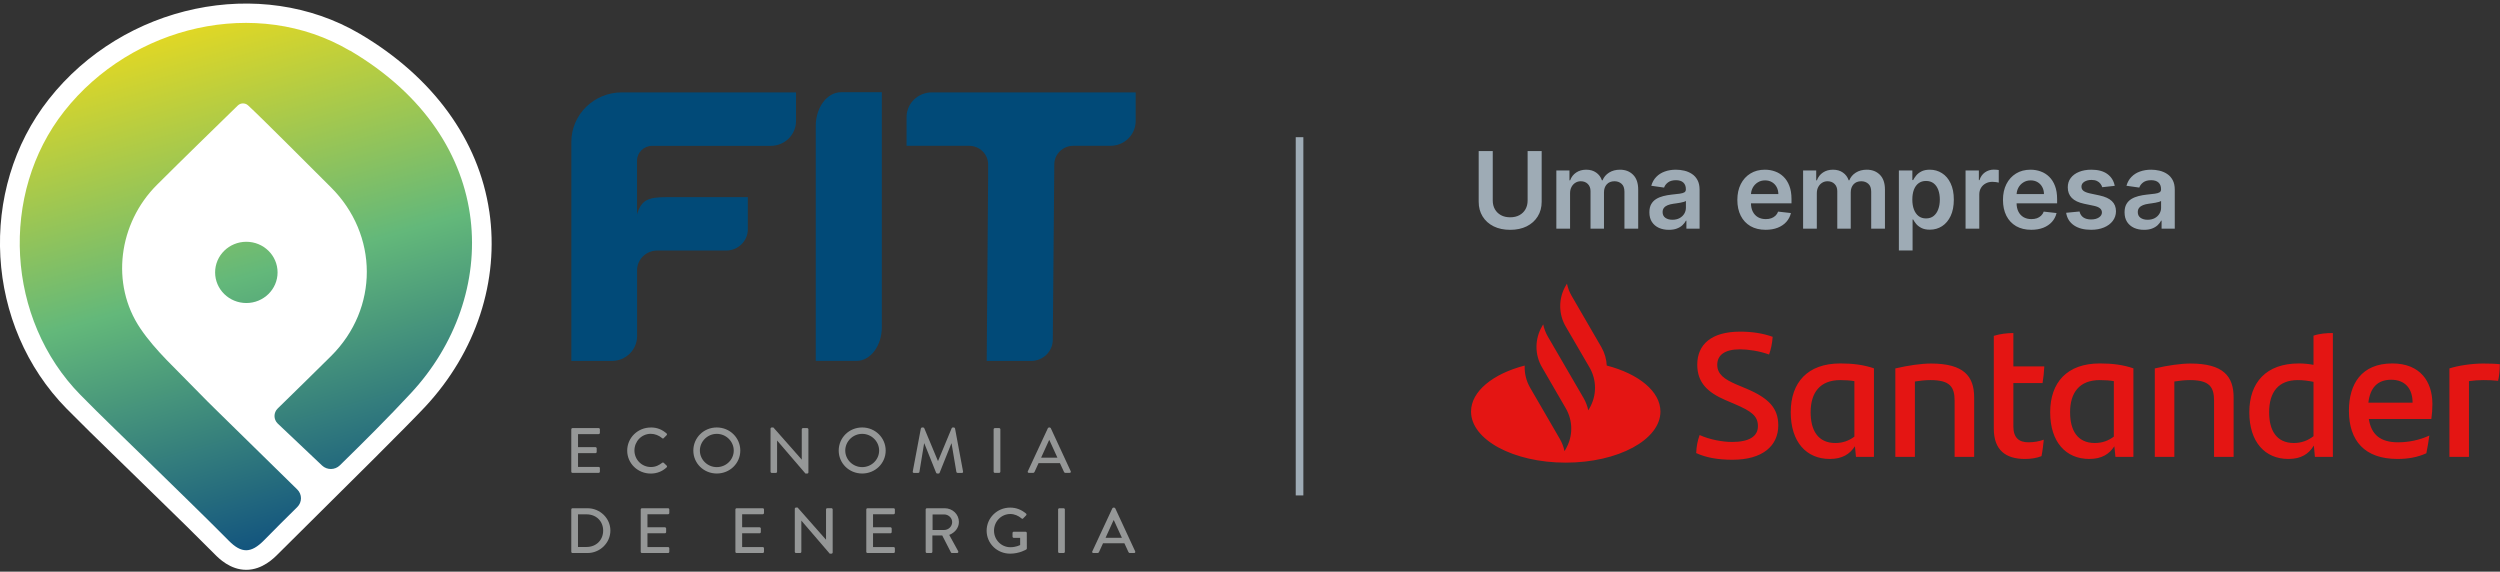 <svg width="328" height="75" viewBox="0 0 328 75" fill="none" xmlns="http://www.w3.org/2000/svg">
<rect x="0" y="0" width="328" height="75" fill="#333333" stroke="none"/>
<path d="M64.195 27.748C62.822 18.354 56.789 10.075 47.209 4.436C34.168 -3.234 16.246 0.528 6.411 13.01C-2.97 24.915 -1.951 42.748 8.738 53.616C10.707 55.615 12.745 57.595 14.714 59.511C15.676 60.446 16.637 61.375 17.593 62.317C18.683 63.387 19.779 64.457 20.876 65.521C23.299 67.879 25.8 70.32 28.211 72.755C28.705 73.249 30.199 74.761 32.302 74.761H32.308C34.443 74.761 35.969 73.198 36.476 72.685C36.88 72.275 38.335 70.833 40.291 68.898C45.273 63.964 53.602 55.711 55.808 53.34C62.47 46.176 65.528 36.847 64.201 27.754L64.195 27.748Z" fill="white"/>
<path d="M45.901 6.647C33.68 -0.542 17.317 3.322 8.43 14.593C-0.111 25.435 0.813 41.903 10.565 51.822C13.451 54.757 16.445 57.602 19.388 60.485C22.94 63.971 26.531 67.418 30.025 70.949C31.673 72.615 32.936 72.621 34.642 70.885C36.078 69.417 37.54 67.969 39.002 66.527C39.65 65.887 39.65 64.855 39.002 64.221L28.615 54.039C28.435 53.866 28.262 53.693 28.082 53.513L27.185 52.629C26.595 52.04 26.268 51.706 25.691 51.111C23.19 48.502 20.414 46.048 18.42 43.101C14.464 37.263 15.56 29.273 20.574 24.269C24.139 20.712 27.563 17.399 31.192 13.85C31.564 13.484 32.167 13.472 32.552 13.83C34.565 15.695 40.464 21.641 43.388 24.544C49.684 30.785 49.71 40.486 43.439 46.715C41.073 49.06 38.886 51.2 36.431 53.597C35.879 54.135 35.873 55.019 36.431 55.564L42.253 61.075C42.907 61.696 43.946 61.683 44.587 61.055C47.761 57.947 50.909 54.821 53.922 51.572C65.611 39 65.765 18.322 45.907 6.628L45.901 6.647Z" fill="url(#paint0_linear_15085_10461)"/>
<path d="M32.32 39.756C34.583 39.756 36.417 37.957 36.417 35.738C36.417 33.52 34.583 31.721 32.32 31.721C30.057 31.721 28.223 33.52 28.223 35.738C28.223 37.957 30.057 39.756 32.32 39.756Z" fill="url(#paint1_linear_15085_10461)"/>
<path d="M115.696 12.094V42.922C115.696 45.369 114.209 47.349 112.381 47.349H107.027V16.528C107.027 14.08 108.515 12.1 110.342 12.1H115.696V12.094Z" fill="#014A78"/>
<path d="M81.591 12.12C77.93 12.12 74.961 15.029 74.961 18.617V47.355H80.27C82.104 47.355 83.585 45.901 83.585 44.107V35.456C83.585 34.028 84.765 32.874 86.22 32.874H95.267C96.838 32.874 98.114 31.625 98.114 30.087V25.864H87.528C85.105 25.864 84.156 26.172 83.579 28.126V21.084C83.579 20.007 84.47 19.136 85.566 19.136H101.121C102.955 19.136 104.436 17.681 104.436 15.887V12.126H81.578L81.591 12.12Z" fill="#014A78"/>
<path d="M122.256 12.12C120.423 12.12 118.941 13.574 118.941 15.368V19.13H127.149C128.527 19.13 129.643 20.225 129.643 21.571V23.243L129.457 47.355H135.279C136.85 47.355 138.126 46.106 138.126 44.568L138.325 21.558C138.337 20.212 139.447 19.13 140.819 19.13H145.685C147.519 19.13 149 17.675 149 15.881V12.12H122.263H122.256Z" fill="#014A78"/>
<path d="M74.953 56.326C74.953 56.243 75.024 56.166 75.113 56.166H78.544C78.64 56.166 78.704 56.243 78.704 56.326V56.794C78.704 56.877 78.633 56.954 78.544 56.954H75.838V58.665H78.127C78.21 58.665 78.287 58.742 78.287 58.825V59.293C78.287 59.383 78.21 59.453 78.127 59.453H75.838V61.26H78.544C78.64 61.26 78.704 61.337 78.704 61.42V61.882C78.704 61.965 78.633 62.042 78.544 62.042H75.113C75.017 62.042 74.953 61.965 74.953 61.882V56.326Z" fill="#959797"/>
<path d="M85.38 56.083C86.245 56.083 86.874 56.371 87.451 56.865C87.528 56.935 87.528 57.031 87.457 57.102L87.079 57.48C87.021 57.557 86.944 57.557 86.867 57.48C86.463 57.134 85.918 56.916 85.386 56.916C84.161 56.916 83.238 57.922 83.238 59.101C83.238 60.28 84.174 61.273 85.399 61.273C86.027 61.273 86.463 61.03 86.874 60.722C86.951 60.664 87.027 60.671 87.079 60.716L87.47 61.094C87.54 61.151 87.521 61.26 87.463 61.318C86.88 61.869 86.143 62.132 85.38 62.132C83.668 62.132 82.289 60.799 82.289 59.12C82.289 57.441 83.668 56.089 85.38 56.089V56.083Z" fill="#959797"/>
<path d="M94.043 56.083C95.754 56.083 97.127 57.435 97.127 59.114C97.127 60.793 95.754 62.125 94.043 62.125C92.331 62.125 90.965 60.793 90.965 59.114C90.965 57.435 92.324 56.083 94.043 56.083ZM94.043 61.286C95.267 61.286 96.267 60.312 96.267 59.114C96.267 57.916 95.267 56.922 94.043 56.922C92.818 56.922 91.824 57.922 91.824 59.114C91.824 60.306 92.824 61.286 94.043 61.286Z" fill="#959797"/>
<path d="M101.094 56.237C101.094 56.153 101.171 56.083 101.254 56.083H101.466L105.185 60.299H105.191V56.326C105.191 56.243 105.261 56.166 105.351 56.166H105.903C105.986 56.166 106.063 56.243 106.063 56.326V61.978C106.063 62.061 105.986 62.132 105.903 62.132H105.678L101.959 57.8H101.953V61.888C101.953 61.972 101.882 62.048 101.793 62.048H101.254C101.171 62.048 101.094 61.972 101.094 61.888V56.237Z" fill="#959797"/>
<path d="M113.117 56.083C114.829 56.083 116.201 57.435 116.201 59.114C116.201 60.793 114.829 62.125 113.117 62.125C111.405 62.125 110.039 60.793 110.039 59.114C110.039 57.435 111.398 56.083 113.117 56.083ZM113.117 61.286C114.341 61.286 115.342 60.312 115.342 59.114C115.342 57.916 114.341 56.922 113.117 56.922C111.892 56.922 110.898 57.922 110.898 59.114C110.898 60.306 111.899 61.286 113.117 61.286Z" fill="#959797"/>
<path d="M120.824 56.211C120.844 56.147 120.908 56.083 120.978 56.083H121.113C121.164 56.083 121.241 56.128 121.26 56.173L123.049 60.466H123.081L124.864 56.173C124.883 56.121 124.947 56.083 125.011 56.083H125.146C125.217 56.083 125.281 56.141 125.3 56.211L126.351 61.856C126.377 61.972 126.319 62.048 126.198 62.048H125.64C125.563 62.048 125.492 61.991 125.479 61.933L124.845 58.178H124.819L123.274 62.042C123.255 62.093 123.203 62.132 123.126 62.132H122.972C122.902 62.132 122.844 62.087 122.825 62.042L121.273 58.178H121.241L120.626 61.933C120.619 61.991 120.542 62.048 120.472 62.048H119.914C119.792 62.048 119.734 61.972 119.754 61.856L120.818 56.211H120.824Z" fill="#959797"/>
<path d="M130.363 56.326C130.363 56.243 130.44 56.166 130.524 56.166H131.088C131.171 56.166 131.248 56.243 131.248 56.326V61.882C131.248 61.965 131.171 62.042 131.088 62.042H130.524C130.44 62.042 130.363 61.965 130.363 61.882V56.326Z" fill="#959797"/>
<path d="M134.855 61.824L137.484 56.173C137.51 56.121 137.587 56.083 137.632 56.083H137.715C137.76 56.083 137.837 56.128 137.862 56.173L140.479 61.824C140.53 61.933 140.459 62.042 140.331 62.042H139.792C139.69 62.042 139.632 61.991 139.594 61.914L139.061 60.761H136.259C136.086 61.145 135.907 61.523 135.734 61.914C135.708 61.972 135.638 62.042 135.535 62.042H134.996C134.868 62.042 134.798 61.933 134.849 61.824H134.855ZM138.734 60.049L137.683 57.749H137.638L136.593 60.049H138.734Z" fill="#959797"/>
<path d="M74.953 66.841C74.953 66.758 75.024 66.681 75.107 66.681H77.076C78.73 66.681 80.083 68.001 80.083 69.609C80.083 71.218 78.73 72.557 77.076 72.557H75.107C75.024 72.557 74.953 72.48 74.953 72.397V66.841ZM76.96 71.763C78.217 71.763 79.134 70.859 79.134 69.616C79.134 68.373 78.217 67.482 76.96 67.482H75.832V71.763H76.96Z" fill="#959797"/>
<path d="M84.062 66.841C84.062 66.758 84.133 66.681 84.223 66.681H87.653C87.749 66.681 87.814 66.758 87.814 66.841V67.309C87.814 67.392 87.743 67.469 87.653 67.469H84.947V69.18H87.236C87.32 69.18 87.397 69.257 87.397 69.34V69.808C87.397 69.898 87.32 69.968 87.236 69.968H84.947V71.775H87.653C87.749 71.775 87.814 71.852 87.814 71.936V72.397C87.814 72.48 87.743 72.557 87.653 72.557H84.223C84.127 72.557 84.062 72.48 84.062 72.397V66.841Z" fill="#959797"/>
<path d="M96.484 66.841C96.484 66.758 96.555 66.681 96.645 66.681H100.075C100.171 66.681 100.235 66.758 100.235 66.841V67.309C100.235 67.392 100.165 67.469 100.075 67.469H97.369V69.18H99.658C99.742 69.18 99.819 69.257 99.819 69.34V69.808C99.819 69.898 99.742 69.968 99.658 69.968H97.369V71.775H100.075C100.171 71.775 100.235 71.852 100.235 71.936V72.397C100.235 72.48 100.165 72.557 100.075 72.557H96.645C96.549 72.557 96.484 72.48 96.484 72.397V66.841Z" fill="#959797"/>
<path d="M104.277 66.745C104.277 66.662 104.354 66.591 104.438 66.591H104.649L108.368 70.808H108.375V66.835C108.375 66.752 108.445 66.675 108.535 66.675H109.086C109.17 66.675 109.247 66.752 109.247 66.835V72.487C109.247 72.57 109.17 72.64 109.086 72.64H108.862L105.143 68.309H105.137V72.397C105.137 72.48 105.066 72.557 104.976 72.557H104.438C104.354 72.557 104.277 72.48 104.277 72.397V66.745Z" fill="#959797"/>
<path d="M113.656 66.841C113.656 66.758 113.727 66.681 113.817 66.681H117.247C117.343 66.681 117.407 66.758 117.407 66.841V67.309C117.407 67.392 117.337 67.469 117.247 67.469H114.541V69.18H116.83C116.913 69.18 116.99 69.257 116.99 69.34V69.808C116.99 69.898 116.913 69.968 116.83 69.968H114.541V71.775H117.247C117.343 71.775 117.407 71.852 117.407 71.936V72.397C117.407 72.48 117.337 72.557 117.247 72.557H113.817C113.72 72.557 113.656 72.48 113.656 72.397V66.841Z" fill="#959797"/>
<path d="M121.449 66.841C121.449 66.758 121.52 66.681 121.61 66.681H123.943C124.969 66.681 125.809 67.476 125.809 68.475C125.809 69.251 125.284 69.885 124.54 70.18L125.713 72.314C125.771 72.422 125.713 72.557 125.566 72.557H124.899C124.828 72.557 124.777 72.512 124.764 72.48L123.623 70.257H122.328V72.397C122.328 72.48 122.251 72.557 122.167 72.557H121.61C121.513 72.557 121.449 72.48 121.449 72.397V66.841ZM123.879 69.533C124.437 69.533 124.924 69.071 124.924 68.495C124.924 67.95 124.437 67.495 123.879 67.495H122.353V69.533H123.879Z" fill="#959797"/>
<path d="M132.536 66.598C133.357 66.598 134.036 66.893 134.62 67.38C134.69 67.45 134.697 67.546 134.626 67.617C134.498 67.751 134.37 67.879 134.241 68.014C134.171 68.091 134.107 68.085 134.017 68.008C133.613 67.662 133.081 67.437 132.561 67.437C131.343 67.437 130.414 68.443 130.414 69.622C130.414 70.801 131.35 71.795 132.561 71.795C133.273 71.795 133.761 71.545 133.844 71.506V70.564H133.004C132.908 70.564 132.844 70.494 132.844 70.41V69.924C132.844 69.834 132.914 69.763 133.004 69.763H134.562C134.645 69.763 134.716 69.84 134.716 69.924C134.716 70.596 134.722 71.282 134.722 71.955C134.722 72 134.69 72.064 134.652 72.089C134.652 72.089 133.767 72.64 132.529 72.64C130.824 72.64 129.445 71.308 129.445 69.629C129.445 67.95 130.824 66.598 132.529 66.598H132.536Z" fill="#959797"/>
<path d="M138.824 66.841C138.824 66.758 138.901 66.681 138.985 66.681H139.549C139.632 66.681 139.709 66.758 139.709 66.841V72.397C139.709 72.48 139.632 72.557 139.549 72.557H138.985C138.901 72.557 138.824 72.48 138.824 72.397V66.841Z" fill="#959797"/>
<path d="M143.312 72.339L145.941 66.688C145.967 66.636 146.044 66.598 146.089 66.598H146.172C146.217 66.598 146.294 66.643 146.32 66.688L148.936 72.339C148.987 72.448 148.916 72.557 148.788 72.557H148.249C148.147 72.557 148.089 72.506 148.051 72.429L147.519 71.275H144.717C144.543 71.66 144.364 72.038 144.191 72.429C144.165 72.487 144.095 72.557 143.992 72.557H143.453C143.325 72.557 143.255 72.448 143.306 72.339H143.312ZM147.192 70.558L146.14 68.257H146.095L145.05 70.558H147.192Z" fill="#959797"/>
<path d="M210.808 47.983C210.774 47.132 210.532 46.293 210.095 45.534L206.207 38.832C205.908 38.326 205.7 37.774 205.585 37.211L205.424 37.487C204.458 39.142 204.458 41.188 205.424 42.844L208.542 48.201C209.508 49.857 209.508 51.903 208.542 53.559L208.381 53.835C208.266 53.271 208.059 52.731 207.76 52.214L204.907 47.305L203.089 44.178C202.79 43.672 202.583 43.12 202.468 42.557L202.307 42.833C201.352 44.488 201.34 46.523 202.307 48.178L205.424 53.559C206.391 55.214 206.391 57.261 205.424 58.916L205.263 59.192C205.148 58.629 204.941 58.088 204.642 57.571L200.754 50.869C200.236 49.972 199.994 48.96 200.04 47.96C195.876 49.041 193 51.34 193 53.996C193 57.697 198.568 60.698 205.424 60.698C212.281 60.698 217.849 57.697 217.849 53.996C217.849 51.34 214.973 49.041 210.808 47.96V47.983ZM222.542 59.422C222.588 58.468 222.726 57.824 222.991 57.077C224.303 57.675 225.982 57.985 227.259 57.985C229.433 57.985 230.641 57.284 230.641 55.916C230.641 54.547 229.755 53.938 227.558 52.995L226.373 52.49C224.176 51.535 222.68 50.305 222.68 47.845C222.68 45.201 224.521 43.511 228.306 43.511C229.824 43.511 231.251 43.718 232.574 44.189C232.505 45.12 232.344 45.833 232.102 46.511C230.837 46.051 229.353 45.833 228.271 45.833C226.235 45.833 225.303 46.626 225.303 47.856C225.303 49.087 226.212 49.753 227.846 50.455L229.111 50.984C232.079 52.237 233.31 53.559 233.31 55.812C233.31 58.479 231.274 60.319 227.305 60.319C225.395 60.319 223.831 60.043 222.519 59.434L222.542 59.422ZM245.861 48.339V59.939H243.503L243.365 58.548C242.709 59.572 241.708 60.215 240.075 60.215C236.991 60.215 234.944 57.985 234.944 54.088C234.944 50.19 237.141 47.684 241.455 47.684C243.135 47.684 244.515 47.868 245.873 48.328L245.861 48.339ZM243.296 57.295V50.006C242.755 49.914 242.18 49.868 241.455 49.868C238.798 49.868 237.555 51.489 237.555 54.088C237.555 56.456 238.51 58.123 240.799 58.123C241.8 58.123 242.617 57.801 243.296 57.284V57.295ZM259.01 52.145V59.939H256.445V52.582C256.445 50.754 255.835 49.868 253.27 49.868C252.66 49.868 251.935 49.937 251.233 50.052V59.939H248.668V48.339C250.302 47.949 252.096 47.696 253.339 47.696C257.63 47.696 259.01 49.34 259.01 52.145ZM266.131 58.031C266.879 58.031 267.581 57.893 268.144 57.686C268.075 58.387 267.983 59.169 267.845 59.847C267.144 60.123 266.396 60.215 265.671 60.215C263.175 60.215 261.587 59.077 261.587 56.249V44.063C262.381 43.81 263.359 43.695 264.153 43.695V48.075H268.213C268.167 48.868 268.098 49.581 267.983 50.259H264.153V55.939C264.153 57.445 264.9 58.031 266.131 58.031ZM279.902 48.339V59.939H277.543L277.405 58.548C276.749 59.572 275.749 60.215 274.115 60.215C271.032 60.215 268.984 57.985 268.984 54.088C268.984 50.19 271.182 47.684 275.496 47.684C277.175 47.684 278.556 47.868 279.913 48.328L279.902 48.339ZM277.336 57.295V50.006C276.795 49.914 276.22 49.868 275.496 49.868C272.838 49.868 271.596 51.489 271.596 54.088C271.596 56.456 272.55 58.123 274.84 58.123C275.841 58.123 276.657 57.801 277.336 57.284V57.295ZM293.051 52.145V59.939H290.485V52.582C290.485 50.754 289.876 49.868 287.31 49.868C286.7 49.868 285.976 49.937 285.274 50.052V59.939H282.709V48.339C284.342 47.949 286.137 47.696 287.379 47.696C291.67 47.696 293.051 49.34 293.051 52.145ZM306.073 43.695V59.939H303.715L303.577 58.456C302.921 59.548 301.92 60.215 300.241 60.215C297.158 60.215 295.11 57.985 295.11 54.088C295.11 50.19 297.307 47.684 301.621 47.684C302.3 47.684 302.933 47.753 303.531 47.868V44.04C304.325 43.764 305.233 43.695 306.073 43.695ZM303.531 57.249V50.098C302.852 49.96 302.15 49.868 301.472 49.868C298.929 49.868 297.71 51.443 297.71 54.088C297.71 56.456 298.665 58.123 300.954 58.123C301.978 58.123 302.818 57.778 303.519 57.238L303.531 57.249ZM318.981 54.973H310.79C311.112 57.042 312.331 58.031 314.621 58.031C316.024 58.031 317.451 57.732 318.728 57.146C318.636 57.824 318.498 58.698 318.337 59.468C317.175 59.997 315.932 60.215 314.552 60.215C310.261 60.215 308.179 57.847 308.179 53.881C308.179 50.42 309.789 47.684 313.873 47.684C317.543 47.684 319.13 50.075 319.13 52.995C319.13 53.72 319.084 54.295 318.992 54.973H318.981ZM310.744 52.834H316.53C316.53 50.938 315.507 49.822 313.723 49.822C311.94 49.822 310.951 50.869 310.732 52.834H310.744ZM327.977 47.776C327.977 48.546 327.885 49.466 327.747 49.96C327.137 49.891 326.527 49.868 325.814 49.868C325.182 49.868 324.549 49.914 323.928 50.006V59.939H321.362V48.339C322.455 47.971 324.307 47.696 325.757 47.696C326.55 47.696 327.436 47.718 328 47.788L327.977 47.776Z" fill="#E41513"/>
<path fill-rule="evenodd" clip-rule="evenodd" d="M170 65L170 18L171 18L171 65L170 65Z" fill="#9EABB5"/>
<path d="M200.423 19.818H202.267V26.47C202.267 27.199 202.095 27.841 201.75 28.394C201.409 28.948 200.928 29.38 200.308 29.692C199.688 30 198.964 30.154 198.136 30.154C197.304 30.154 196.578 30 195.958 29.692C195.338 29.38 194.858 28.948 194.516 28.394C194.175 27.841 194.004 27.199 194.004 26.47V19.818H195.849V26.316C195.849 26.74 195.942 27.118 196.127 27.45C196.316 27.781 196.581 28.041 196.923 28.23C197.264 28.416 197.668 28.509 198.136 28.509C198.603 28.509 199.007 28.416 199.349 28.23C199.693 28.041 199.959 27.781 200.144 27.45C200.33 27.118 200.423 26.74 200.423 26.316V19.818ZM204.192 30V22.364H205.912V23.661H206.002C206.161 23.224 206.425 22.882 206.792 22.637C207.16 22.389 207.599 22.264 208.11 22.264C208.627 22.264 209.063 22.39 209.417 22.642C209.775 22.891 210.027 23.23 210.173 23.661H210.253C210.422 23.237 210.707 22.899 211.108 22.647C211.512 22.392 211.991 22.264 212.545 22.264C213.247 22.264 213.821 22.486 214.265 22.93C214.709 23.375 214.931 24.023 214.931 24.874V30H213.126V25.153C213.126 24.679 213 24.332 212.748 24.114C212.497 23.892 212.188 23.78 211.824 23.78C211.39 23.78 211.05 23.916 210.805 24.188C210.563 24.457 210.442 24.806 210.442 25.237V30H208.677V25.078C208.677 24.684 208.557 24.369 208.319 24.134C208.083 23.898 207.775 23.78 207.394 23.78C207.135 23.78 206.9 23.847 206.688 23.979C206.476 24.109 206.307 24.293 206.181 24.531C206.055 24.767 205.992 25.042 205.992 25.357V30H204.192ZM218.954 30.154C218.47 30.154 218.034 30.068 217.647 29.896C217.262 29.72 216.957 29.461 216.732 29.12C216.51 28.779 216.399 28.358 216.399 27.857C216.399 27.426 216.478 27.07 216.637 26.788C216.797 26.507 217.014 26.281 217.289 26.112C217.564 25.943 217.874 25.816 218.218 25.729C218.566 25.64 218.926 25.575 219.297 25.535C219.745 25.489 220.108 25.448 220.386 25.411C220.664 25.371 220.867 25.312 220.993 25.232C221.122 25.149 221.186 25.022 221.186 24.849V24.82C221.186 24.445 221.075 24.155 220.853 23.95C220.631 23.744 220.311 23.641 219.894 23.641C219.453 23.641 219.103 23.738 218.845 23.93C218.59 24.122 218.417 24.349 218.328 24.611L216.647 24.372C216.78 23.908 216.999 23.52 217.304 23.209C217.609 22.894 217.981 22.659 218.422 22.503C218.863 22.344 219.35 22.264 219.884 22.264C220.252 22.264 220.618 22.307 220.983 22.393C221.347 22.48 221.68 22.622 221.982 22.821C222.283 23.017 222.525 23.283 222.708 23.621C222.893 23.959 222.986 24.382 222.986 24.889V30H221.256V28.951H221.196C221.087 29.163 220.933 29.362 220.734 29.548C220.538 29.73 220.292 29.877 219.993 29.99C219.698 30.099 219.352 30.154 218.954 30.154ZM219.422 28.832C219.783 28.832 220.096 28.76 220.361 28.618C220.626 28.472 220.83 28.28 220.973 28.041C221.118 27.803 221.191 27.542 221.191 27.261V26.361C221.135 26.407 221.039 26.45 220.903 26.49C220.77 26.53 220.621 26.565 220.456 26.595C220.29 26.624 220.126 26.651 219.963 26.674C219.801 26.697 219.66 26.717 219.541 26.734C219.272 26.77 219.032 26.83 218.82 26.913C218.608 26.995 218.44 27.111 218.318 27.261C218.195 27.407 218.134 27.595 218.134 27.827C218.134 28.159 218.255 28.409 218.497 28.578C218.739 28.747 219.047 28.832 219.422 28.832ZM231.649 30.149C230.884 30.149 230.222 29.99 229.665 29.672C229.112 29.35 228.686 28.896 228.388 28.31C228.089 27.72 227.94 27.025 227.94 26.227C227.94 25.441 228.089 24.752 228.388 24.158C228.689 23.562 229.11 23.098 229.651 22.766C230.191 22.432 230.826 22.264 231.555 22.264C232.025 22.264 232.469 22.34 232.887 22.493C233.308 22.642 233.679 22.874 234.001 23.189C234.326 23.504 234.581 23.905 234.766 24.392C234.952 24.876 235.045 25.453 235.045 26.122V26.674H228.786V25.461H233.32C233.316 25.116 233.242 24.81 233.096 24.541C232.95 24.269 232.746 24.056 232.484 23.9C232.226 23.744 231.924 23.666 231.58 23.666C231.212 23.666 230.888 23.756 230.61 23.935C230.332 24.11 230.115 24.342 229.959 24.631C229.806 24.916 229.728 25.229 229.725 25.57V26.629C229.725 27.073 229.806 27.454 229.969 27.773C230.131 28.088 230.358 28.329 230.65 28.499C230.942 28.664 231.283 28.747 231.674 28.747C231.936 28.747 232.173 28.711 232.385 28.638C232.597 28.562 232.781 28.451 232.937 28.305C233.093 28.159 233.21 27.978 233.29 27.763L234.97 27.952C234.864 28.396 234.662 28.784 234.364 29.115C234.069 29.443 233.691 29.698 233.23 29.881C232.769 30.06 232.242 30.149 231.649 30.149ZM236.567 30V22.364H238.287V23.661H238.377C238.536 23.224 238.8 22.882 239.167 22.637C239.535 22.389 239.974 22.264 240.485 22.264C241.002 22.264 241.438 22.39 241.792 22.642C242.15 22.891 242.402 23.23 242.548 23.661H242.628C242.797 23.237 243.082 22.899 243.483 22.647C243.887 22.392 244.366 22.264 244.92 22.264C245.622 22.264 246.196 22.486 246.64 22.93C247.084 23.375 247.306 24.023 247.306 24.874V30H245.501V25.153C245.501 24.679 245.375 24.332 245.123 24.114C244.872 23.892 244.563 23.78 244.199 23.78C243.765 23.78 243.425 23.916 243.18 24.188C242.938 24.457 242.817 24.806 242.817 25.237V30H241.052V25.078C241.052 24.684 240.932 24.369 240.694 24.134C240.458 23.898 240.15 23.78 239.769 23.78C239.51 23.78 239.275 23.847 239.063 23.979C238.851 24.109 238.682 24.293 238.556 24.531C238.43 24.767 238.367 25.042 238.367 25.357V30H236.567ZM249.132 32.864V22.364H250.902V23.626H251.006C251.099 23.441 251.23 23.244 251.399 23.035C251.568 22.823 251.797 22.642 252.085 22.493C252.373 22.34 252.741 22.264 253.189 22.264C253.779 22.264 254.31 22.415 254.784 22.717C255.262 23.015 255.64 23.457 255.918 24.044C256.2 24.627 256.341 25.343 256.341 26.192C256.341 27.03 256.203 27.743 255.928 28.329C255.653 28.916 255.278 29.364 254.804 29.672C254.33 29.98 253.793 30.134 253.194 30.134C252.756 30.134 252.393 30.061 252.105 29.916C251.816 29.77 251.584 29.594 251.409 29.389C251.236 29.18 251.102 28.983 251.006 28.797H250.931V32.864H249.132ZM250.897 26.182C250.897 26.676 250.966 27.108 251.105 27.479C251.248 27.851 251.452 28.141 251.717 28.349C251.985 28.555 252.31 28.658 252.691 28.658C253.089 28.658 253.422 28.552 253.691 28.34C253.959 28.124 254.161 27.831 254.297 27.459C254.436 27.085 254.506 26.659 254.506 26.182C254.506 25.708 254.438 25.287 254.302 24.919C254.166 24.551 253.964 24.263 253.696 24.054C253.427 23.845 253.092 23.741 252.691 23.741C252.307 23.741 251.98 23.842 251.712 24.044C251.444 24.246 251.24 24.53 251.1 24.894C250.965 25.259 250.897 25.688 250.897 26.182ZM257.882 30V22.364H259.627V23.636H259.706C259.846 23.195 260.084 22.856 260.422 22.617C260.764 22.375 261.153 22.254 261.591 22.254C261.69 22.254 261.801 22.259 261.924 22.269C262.05 22.276 262.154 22.287 262.237 22.304V23.959C262.161 23.933 262.04 23.91 261.874 23.89C261.712 23.867 261.554 23.855 261.402 23.855C261.074 23.855 260.779 23.926 260.517 24.069C260.258 24.208 260.054 24.402 259.905 24.651C259.756 24.899 259.681 25.186 259.681 25.511V30H257.882ZM266.499 30.149C265.733 30.149 265.072 29.99 264.515 29.672C263.962 29.35 263.536 28.896 263.237 28.31C262.939 27.72 262.79 27.025 262.79 26.227C262.79 25.441 262.939 24.752 263.237 24.158C263.539 23.562 263.96 23.098 264.5 22.766C265.04 22.432 265.675 22.264 266.404 22.264C266.875 22.264 267.319 22.34 267.737 22.493C268.158 22.642 268.529 22.874 268.85 23.189C269.175 23.504 269.43 23.905 269.616 24.392C269.802 24.876 269.894 25.453 269.894 26.122V26.674H263.635V25.461H268.169C268.166 25.116 268.091 24.81 267.945 24.541C267.8 24.269 267.596 24.056 267.334 23.9C267.075 23.744 266.774 23.666 266.429 23.666C266.061 23.666 265.738 23.756 265.46 23.935C265.181 24.11 264.964 24.342 264.808 24.631C264.656 24.916 264.578 25.229 264.575 25.57V26.629C264.575 27.073 264.656 27.454 264.818 27.773C264.981 28.088 265.208 28.329 265.499 28.499C265.791 28.664 266.133 28.747 266.524 28.747C266.785 28.747 267.022 28.711 267.235 28.638C267.447 28.562 267.631 28.451 267.786 28.305C267.942 28.159 268.06 27.978 268.139 27.763L269.82 27.952C269.714 28.396 269.512 28.784 269.213 29.115C268.918 29.443 268.54 29.698 268.08 29.881C267.619 30.06 267.092 30.149 266.499 30.149ZM277.452 24.382L275.812 24.561C275.765 24.395 275.684 24.24 275.568 24.094C275.455 23.948 275.303 23.83 275.111 23.741C274.919 23.651 274.683 23.607 274.405 23.607C274.03 23.607 273.715 23.688 273.46 23.85C273.208 24.012 273.084 24.223 273.087 24.482C273.084 24.704 273.165 24.884 273.331 25.023C273.5 25.163 273.778 25.277 274.166 25.366L275.469 25.645C276.191 25.801 276.728 26.048 277.08 26.386C277.434 26.724 277.613 27.166 277.616 27.713C277.613 28.194 277.472 28.618 277.194 28.986C276.919 29.35 276.536 29.635 276.045 29.841C275.555 30.046 274.991 30.149 274.355 30.149C273.42 30.149 272.668 29.954 272.098 29.562C271.528 29.168 271.188 28.62 271.079 27.917L272.834 27.748C272.913 28.093 273.082 28.353 273.341 28.528C273.599 28.704 273.936 28.792 274.35 28.792C274.778 28.792 275.121 28.704 275.379 28.528C275.641 28.353 275.772 28.136 275.772 27.877C275.772 27.658 275.688 27.478 275.518 27.335C275.353 27.193 275.094 27.083 274.743 27.007L273.44 26.734C272.708 26.581 272.166 26.324 271.815 25.963C271.463 25.599 271.289 25.138 271.293 24.581C271.289 24.11 271.417 23.703 271.675 23.358C271.937 23.01 272.3 22.741 272.764 22.553C273.232 22.36 273.77 22.264 274.38 22.264C275.275 22.264 275.979 22.455 276.493 22.836C277.01 23.217 277.33 23.733 277.452 24.382ZM281.298 30.154C280.814 30.154 280.378 30.068 279.99 29.896C279.606 29.72 279.301 29.461 279.076 29.12C278.854 28.779 278.743 28.358 278.743 27.857C278.743 27.426 278.822 27.07 278.981 26.788C279.14 26.507 279.357 26.281 279.632 26.112C279.908 25.943 280.217 25.816 280.562 25.729C280.91 25.64 281.27 25.575 281.641 25.535C282.088 25.489 282.451 25.448 282.73 25.411C283.008 25.371 283.21 25.312 283.336 25.232C283.466 25.149 283.53 25.022 283.53 24.849V24.82C283.53 24.445 283.419 24.155 283.197 23.95C282.975 23.744 282.655 23.641 282.238 23.641C281.797 23.641 281.447 23.738 281.189 23.93C280.933 24.122 280.761 24.349 280.672 24.611L278.991 24.372C279.124 23.908 279.342 23.52 279.647 23.209C279.952 22.894 280.325 22.659 280.766 22.503C281.207 22.344 281.694 22.264 282.228 22.264C282.596 22.264 282.962 22.307 283.326 22.393C283.691 22.48 284.024 22.622 284.326 22.821C284.627 23.017 284.869 23.283 285.051 23.621C285.237 23.959 285.33 24.382 285.33 24.889V30H283.6V28.951H283.54C283.431 29.163 283.277 29.362 283.078 29.548C282.882 29.73 282.635 29.877 282.337 29.99C282.042 30.099 281.696 30.154 281.298 30.154ZM281.765 28.832C282.127 28.832 282.44 28.76 282.705 28.618C282.97 28.472 283.174 28.28 283.316 28.041C283.462 27.803 283.535 27.542 283.535 27.261V26.361C283.479 26.407 283.383 26.45 283.247 26.49C283.114 26.53 282.965 26.565 282.799 26.595C282.634 26.624 282.47 26.651 282.307 26.674C282.145 26.697 282.004 26.717 281.885 26.734C281.616 26.77 281.376 26.83 281.164 26.913C280.952 26.995 280.784 27.111 280.662 27.261C280.539 27.407 280.478 27.595 280.478 27.827C280.478 28.159 280.599 28.409 280.841 28.578C281.083 28.747 281.391 28.832 281.765 28.832Z" fill="#9EABB5"/>
<defs>
<linearGradient id="paint0_linear_15085_10461" x1="21.953" y1="-3.868" x2="44.284" y2="74.224" gradientUnits="userSpaceOnUse">
<stop stop-color="#FFDF10"/>
<stop offset="0.51" stop-color="#63B87A"/>
<stop offset="1" stop-color="#07467F"/>
</linearGradient>
<linearGradient id="paint1_linear_15085_10461" x1="21.048" y1="-3.624" x2="43.398" y2="74.532" gradientUnits="userSpaceOnUse">
<stop stop-color="#FFDF10"/>
<stop offset="0.51" stop-color="#63B87A"/>
<stop offset="1" stop-color="#07467F"/>
</linearGradient>
</defs>
</svg>
